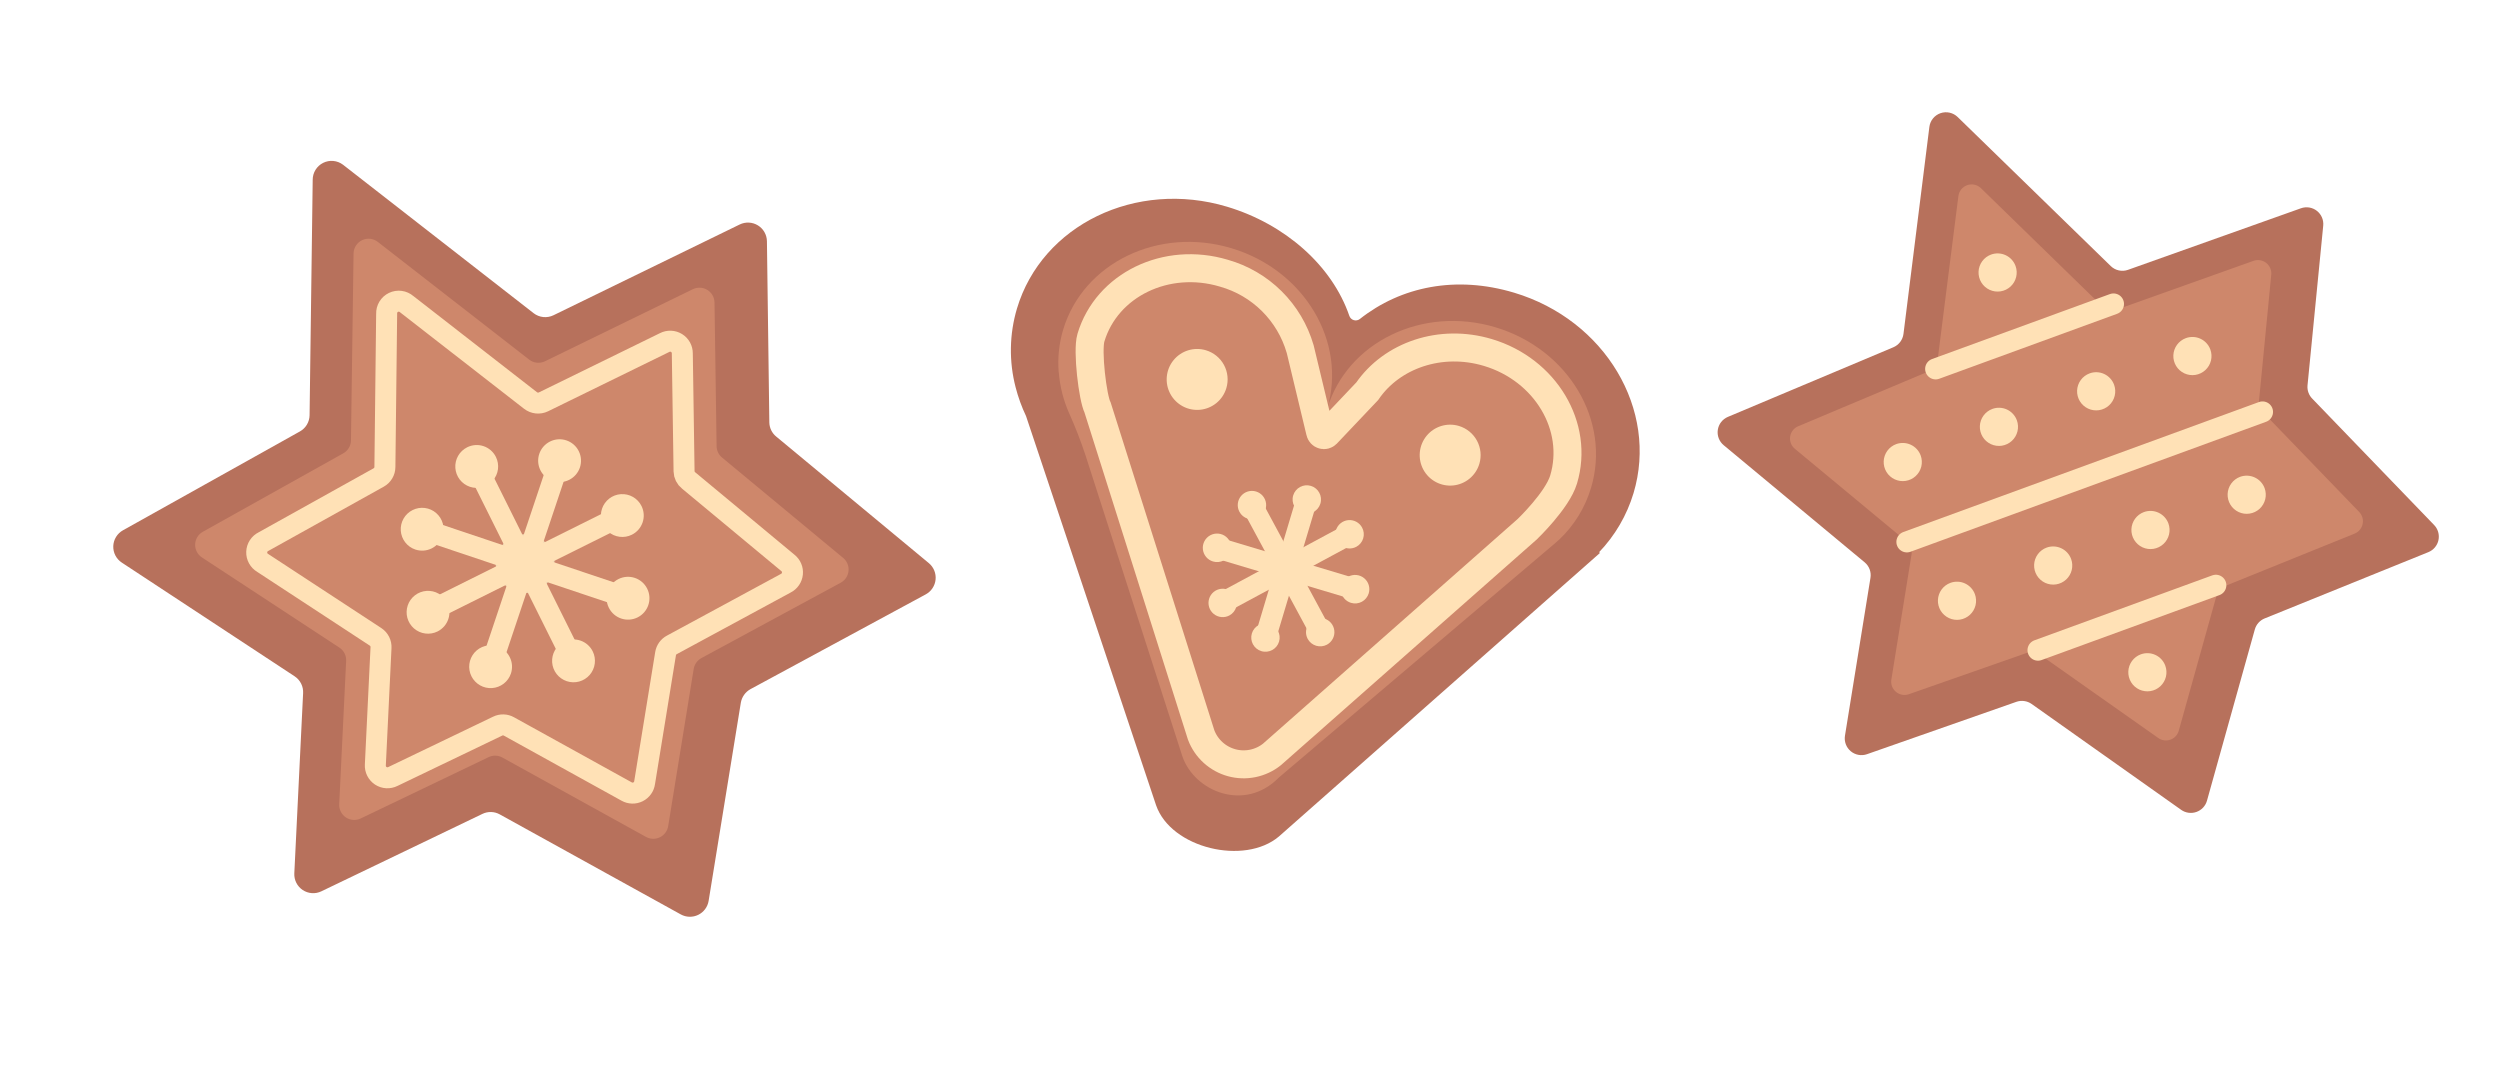 <svg width="338" height="146" viewBox="0 0 338 146" fill="none" xmlns="http://www.w3.org/2000/svg">
<path d="M264.682 15.828L285.371 35.968C285.674 36.265 286.054 36.47 286.468 36.56C286.882 36.65 287.313 36.622 287.711 36.479L311.087 28.159C311.446 28.03 311.832 27.995 312.208 28.055C312.584 28.116 312.939 28.27 313.239 28.505C313.54 28.739 313.776 29.045 313.927 29.395C314.077 29.745 314.137 30.128 314.1 30.507L311.974 52.124C311.947 52.451 311.991 52.78 312.104 53.087C312.217 53.395 312.395 53.675 312.626 53.907L329.09 70.978C329.349 71.244 329.537 71.57 329.64 71.926C329.743 72.283 329.757 72.659 329.68 73.022C329.603 73.385 329.438 73.724 329.199 74.008C328.96 74.292 328.656 74.513 328.311 74.651L306.187 83.609C305.866 83.737 305.579 83.938 305.348 84.195C305.117 84.452 304.948 84.759 304.854 85.092L298.384 108.252C298.286 108.602 298.105 108.922 297.857 109.187C297.609 109.452 297.301 109.653 296.959 109.775C296.617 109.896 296.251 109.934 295.892 109.884C295.532 109.835 295.19 109.7 294.893 109.491L274.675 95.175C274.379 94.968 274.038 94.833 273.681 94.783C273.323 94.733 272.958 94.768 272.617 94.886L252.422 101.965C252.052 102.096 251.654 102.127 251.268 102.057C250.881 101.987 250.52 101.818 250.219 101.566C249.918 101.314 249.688 100.988 249.551 100.62C249.415 100.252 249.376 99.855 249.439 99.467L252.883 78.14C252.95 77.753 252.914 77.355 252.779 76.986C252.644 76.616 252.415 76.289 252.114 76.037L233.041 60.19C232.742 59.942 232.511 59.621 232.372 59.258C232.233 58.895 232.189 58.501 232.247 58.117C232.304 57.732 232.459 57.368 232.698 57.061C232.936 56.754 233.25 56.513 233.609 56.363L255.984 46.95C256.351 46.795 256.67 46.546 256.91 46.228C257.15 45.91 257.302 45.534 257.351 45.138L260.852 17.152C260.905 16.734 261.074 16.34 261.34 16.013C261.606 15.686 261.958 15.44 262.356 15.302C262.754 15.165 263.183 15.141 263.594 15.234C264.005 15.327 264.382 15.533 264.682 15.828Z" fill="#B7715C"/>
<path d="M267.802 25.421L284.242 41.435C284.478 41.68 284.78 41.851 285.111 41.93C285.442 42.008 285.788 41.991 286.11 41.879L304.676 35.264C304.962 35.163 305.268 35.136 305.567 35.185C305.866 35.234 306.148 35.357 306.387 35.543C306.626 35.73 306.814 35.973 306.934 36.251C307.054 36.529 307.102 36.833 307.074 37.135L305.408 54.292C305.385 54.552 305.419 54.813 305.509 55.058C305.598 55.303 305.741 55.525 305.926 55.708L318.966 69.222C319.17 69.435 319.319 69.694 319.4 69.978C319.48 70.261 319.491 70.56 319.429 70.848C319.368 71.136 319.237 71.404 319.048 71.63C318.859 71.856 318.617 72.032 318.345 72.144L300.769 79.252C300.516 79.353 300.289 79.51 300.104 79.711C299.92 79.912 299.783 80.152 299.705 80.413L294.564 98.811C294.486 99.082 294.344 99.331 294.151 99.538C293.959 99.744 293.72 99.902 293.455 99.999C293.19 100.096 292.906 100.129 292.625 100.096C292.345 100.063 292.076 99.964 291.841 99.807L275.754 88.472C275.52 88.308 275.25 88.202 274.967 88.16C274.684 88.119 274.395 88.145 274.124 88.235L258.081 93.857C257.787 93.96 257.472 93.985 257.166 93.929C256.859 93.873 256.573 93.739 256.334 93.539C256.095 93.34 255.912 93.081 255.803 92.79C255.694 92.498 255.663 92.183 255.712 91.876L258.444 74.93C258.496 74.622 258.467 74.306 258.36 74.012C258.252 73.718 258.07 73.458 257.831 73.256L242.662 60.675C242.425 60.479 242.241 60.225 242.13 59.938C242.019 59.651 241.983 59.34 242.027 59.035C242.07 58.73 242.191 58.441 242.378 58.197C242.565 57.952 242.812 57.759 243.095 57.638L260.868 50.163C261.16 50.042 261.415 49.846 261.607 49.594C261.798 49.343 261.919 49.044 261.957 48.73L264.772 26.529C264.811 26.197 264.941 25.882 265.148 25.619C265.355 25.356 265.631 25.156 265.945 25.041C266.259 24.926 266.599 24.901 266.927 24.968C267.255 25.035 267.558 25.192 267.802 25.421Z" fill="#CE876B"/>
<path d="M257.809 73.266L305.894 55.691" stroke="#FFE1B6" stroke-width="2.838" stroke-miterlimit="10" stroke-linecap="round"/>
<path d="M261.697 49.875L285.746 41.093" stroke="#FFE1B6" stroke-width="2.838" stroke-miterlimit="10" stroke-linecap="round"/>
<path d="M275.535 87.906L299.584 79.124" stroke="#FFE1B6" stroke-width="2.838" stroke-miterlimit="10" stroke-linecap="round"/>
<path d="M285.825 52.017C286 52.497 286.03 53.017 285.909 53.513C285.789 54.009 285.524 54.458 285.148 54.804C284.772 55.149 284.303 55.375 283.798 55.454C283.294 55.532 282.778 55.459 282.315 55.245C281.852 55.03 281.463 54.682 281.198 54.246C280.932 53.81 280.802 53.306 280.824 52.796C280.845 52.286 281.017 51.794 281.318 51.382C281.619 50.969 282.036 50.656 282.515 50.481C283.158 50.245 283.868 50.275 284.488 50.564C285.109 50.852 285.59 51.375 285.825 52.017Z" fill="#FFE1B6"/>
<path d="M298.839 47.252C299.014 47.731 299.043 48.252 298.923 48.748C298.802 49.244 298.538 49.693 298.162 50.038C297.786 50.383 297.316 50.61 296.812 50.688C296.308 50.767 295.792 50.694 295.329 50.479C294.866 50.264 294.477 49.917 294.212 49.481C293.946 49.045 293.816 48.54 293.837 48.03C293.859 47.52 294.031 47.028 294.332 46.616C294.633 46.204 295.05 45.89 295.529 45.715C296.172 45.48 296.881 45.51 297.502 45.798C298.123 46.086 298.604 46.609 298.839 47.252Z" fill="#FFE1B6"/>
<path d="M259.677 61.58C259.852 62.059 259.881 62.58 259.761 63.076C259.64 63.572 259.375 64.021 259 64.366C258.624 64.712 258.154 64.938 257.65 65.016C257.146 65.095 256.629 65.022 256.167 64.807C255.704 64.592 255.315 64.245 255.049 63.809C254.784 63.373 254.654 62.868 254.675 62.358C254.697 61.848 254.869 61.356 255.17 60.944C255.471 60.532 255.887 60.218 256.367 60.043C257.01 59.81 257.719 59.841 258.339 60.129C258.959 60.417 259.44 60.938 259.677 61.58Z" fill="#FFE1B6"/>
<path d="M272.679 56.822C272.854 57.301 272.883 57.822 272.763 58.318C272.642 58.814 272.377 59.263 272.002 59.608C271.626 59.954 271.156 60.18 270.652 60.259C270.148 60.337 269.631 60.264 269.169 60.049C268.706 59.834 268.317 59.487 268.051 59.051C267.786 58.615 267.656 58.11 267.677 57.6C267.698 57.09 267.871 56.598 268.172 56.186C268.473 55.774 268.889 55.461 269.369 55.285C270.011 55.05 270.721 55.08 271.342 55.368C271.963 55.657 272.444 56.179 272.679 56.822Z" fill="#FFE1B6"/>
<path d="M293.169 70.767C293.344 71.247 293.374 71.767 293.253 72.263C293.133 72.759 292.868 73.208 292.492 73.554C292.116 73.899 291.646 74.125 291.142 74.204C290.638 74.282 290.122 74.21 289.659 73.995C289.196 73.78 288.807 73.432 288.542 72.996C288.276 72.561 288.146 72.056 288.167 71.546C288.189 71.036 288.361 70.544 288.662 70.132C288.963 69.719 289.38 69.406 289.859 69.231C290.502 68.998 291.211 69.028 291.831 69.316C292.451 69.604 292.932 70.126 293.169 70.767Z" fill="#FFE1B6"/>
<path d="M306.177 66.002C306.352 66.481 306.381 67.002 306.261 67.498C306.14 67.994 305.875 68.443 305.5 68.788C305.124 69.133 304.654 69.36 304.15 69.438C303.646 69.517 303.129 69.444 302.667 69.229C302.204 69.014 301.815 68.667 301.549 68.231C301.284 67.795 301.154 67.29 301.175 66.78C301.197 66.27 301.369 65.778 301.67 65.366C301.971 64.954 302.387 64.64 302.867 64.465C303.51 64.232 304.219 64.263 304.839 64.551C305.459 64.839 305.94 65.36 306.177 66.002Z" fill="#FFE1B6"/>
<path d="M267.009 80.338C267.184 80.817 267.213 81.338 267.093 81.834C266.972 82.33 266.707 82.779 266.332 83.124C265.956 83.469 265.486 83.696 264.982 83.774C264.478 83.853 263.961 83.78 263.499 83.565C263.036 83.35 262.647 83.002 262.381 82.567C262.116 82.131 261.986 81.626 262.007 81.116C262.029 80.606 262.201 80.114 262.502 79.702C262.803 79.29 263.219 78.976 263.699 78.801C264.017 78.685 264.355 78.632 264.694 78.646C265.032 78.66 265.365 78.741 265.672 78.884C265.979 79.027 266.256 79.228 266.485 79.478C266.714 79.727 266.892 80.02 267.009 80.338Z" fill="#FFE1B6"/>
<path d="M280.015 75.572C280.19 76.052 280.219 76.572 280.099 77.068C279.978 77.564 279.713 78.013 279.338 78.358C278.962 78.704 278.492 78.93 277.988 79.009C277.484 79.087 276.967 79.014 276.504 78.799C276.042 78.584 275.653 78.237 275.387 77.801C275.122 77.365 274.992 76.86 275.013 76.35C275.034 75.841 275.207 75.348 275.508 74.936C275.809 74.524 276.225 74.211 276.705 74.035C277.347 73.802 278.056 73.833 278.677 74.121C279.297 74.409 279.778 74.931 280.015 75.572Z" fill="#FFE1B6"/>
<path d="M272.501 35.955C272.676 36.434 272.706 36.955 272.585 37.451C272.465 37.947 272.2 38.396 271.824 38.741C271.448 39.087 270.979 39.313 270.474 39.391C269.97 39.47 269.454 39.397 268.991 39.182C268.528 38.967 268.139 38.62 267.874 38.184C267.608 37.748 267.478 37.243 267.499 36.733C267.521 36.223 267.693 35.731 267.994 35.319C268.295 34.907 268.712 34.593 269.191 34.418C269.834 34.183 270.544 34.213 271.164 34.501C271.785 34.789 272.266 35.312 272.501 35.955Z" fill="#FFE1B6"/>
<path d="M292.746 89.995C292.923 90.474 292.954 90.995 292.835 91.492C292.715 91.988 292.451 92.438 292.076 92.784C291.701 93.131 291.231 93.358 290.727 93.438C290.222 93.517 289.706 93.445 289.242 93.231C288.779 93.016 288.389 92.669 288.123 92.233C287.857 91.797 287.726 91.292 287.747 90.782C287.768 90.272 287.94 89.779 288.242 89.367C288.543 88.954 288.959 88.641 289.439 88.465C290.081 88.23 290.789 88.26 291.409 88.546C292.029 88.833 292.51 89.354 292.746 89.995Z" fill="#FFE1B6"/>
<path d="M46.372 22.268L72.144 42.342C72.522 42.634 72.974 42.816 73.449 42.865C73.924 42.914 74.403 42.83 74.833 42.621L100.011 30.349C100.398 30.161 100.827 30.074 101.257 30.096C101.686 30.117 102.104 30.247 102.47 30.473C102.837 30.698 103.141 31.012 103.354 31.387C103.567 31.761 103.682 32.182 103.689 32.613L104.014 57.13C104.024 57.499 104.114 57.862 104.278 58.192C104.443 58.522 104.677 58.812 104.966 59.042L125.58 76.136C125.901 76.403 126.152 76.745 126.311 77.132C126.47 77.519 126.532 77.939 126.491 78.355C126.45 78.771 126.308 79.171 126.077 79.519C125.847 79.868 125.534 80.155 125.167 80.355L101.466 93.171C101.124 93.359 100.829 93.622 100.603 93.941C100.377 94.259 100.225 94.624 100.16 95.009L95.805 121.803C95.739 122.207 95.576 122.589 95.331 122.917C95.086 123.246 94.766 123.51 94.397 123.689C94.029 123.868 93.623 123.956 93.213 123.946C92.804 123.936 92.403 123.827 92.044 123.63L67.567 110.105C67.21 109.906 66.811 109.797 66.403 109.785C65.995 109.774 65.589 109.861 65.222 110.039L43.45 120.505C43.051 120.697 42.609 120.783 42.167 120.752C41.725 120.722 41.298 120.577 40.929 120.332C40.56 120.087 40.261 119.751 40.061 119.355C39.862 118.959 39.769 118.519 39.791 118.076L40.98 93.718C41.006 93.274 40.915 92.831 40.717 92.433C40.519 92.034 40.22 91.695 39.85 91.448L16.466 76.062C16.099 75.821 15.8 75.489 15.598 75.099C15.397 74.709 15.299 74.274 15.315 73.835C15.331 73.396 15.46 72.968 15.689 72.594C15.918 72.219 16.24 71.91 16.624 71.696L40.545 58.332C40.937 58.113 41.265 57.795 41.495 57.409C41.725 57.023 41.849 56.584 41.855 56.135L42.277 24.307C42.276 23.831 42.408 23.365 42.658 22.961C42.908 22.556 43.267 22.23 43.692 22.018C44.118 21.806 44.594 21.717 45.068 21.761C45.541 21.805 45.993 21.981 46.372 22.268Z" fill="#B7715C"/>
<path d="M51.093 32.716L71.544 48.62C71.843 48.853 72.201 48.997 72.578 49.037C72.955 49.077 73.336 49.011 73.677 48.847L93.677 39.099C93.984 38.95 94.325 38.881 94.666 38.898C95.008 38.915 95.34 39.018 95.631 39.197C95.922 39.376 96.164 39.626 96.334 39.923C96.503 40.22 96.595 40.555 96.601 40.897L96.884 60.354C96.892 60.647 96.965 60.936 97.096 61.199C97.227 61.462 97.413 61.693 97.642 61.877L113.999 75.433C114.254 75.645 114.454 75.917 114.58 76.224C114.706 76.531 114.754 76.865 114.721 77.196C114.688 77.526 114.575 77.844 114.39 78.12C114.206 78.396 113.957 78.623 113.664 78.781L94.842 88.966C94.571 89.112 94.336 89.317 94.155 89.565C93.973 89.814 93.85 90.1 93.793 90.403L90.34 111.683C90.29 112.004 90.163 112.309 89.971 112.571C89.779 112.834 89.526 113.046 89.235 113.191C88.944 113.336 88.623 113.409 88.297 113.404C87.972 113.4 87.653 113.317 87.366 113.164L67.92 102.417C67.638 102.261 67.322 102.175 66.999 102.165C66.676 102.156 66.356 102.224 66.065 102.363L48.768 110.655C48.452 110.808 48.101 110.875 47.75 110.851C47.399 110.827 47.061 110.712 46.768 110.518C46.475 110.324 46.238 110.057 46.079 109.743C45.92 109.43 45.846 109.081 45.862 108.73L46.798 89.37C46.82 89.017 46.748 88.665 46.591 88.349C46.434 88.032 46.196 87.763 45.901 87.568L27.303 75.366C27.012 75.176 26.774 74.914 26.613 74.606C26.453 74.298 26.374 73.954 26.384 73.606C26.395 73.259 26.494 72.92 26.673 72.622C26.852 72.324 27.105 72.077 27.407 71.905L46.416 61.288C46.726 61.113 46.985 60.861 47.166 60.556C47.348 60.25 47.446 59.903 47.451 59.547L47.801 34.255C47.81 33.877 47.924 33.51 48.131 33.194C48.337 32.877 48.628 32.625 48.97 32.465C49.312 32.306 49.692 32.244 50.067 32.288C50.442 32.333 50.797 32.481 51.093 32.716Z" fill="#CE876B"/>
<path d="M54.981 41.119L71.723 54.145C71.97 54.336 72.265 54.455 72.575 54.487C72.885 54.52 73.198 54.466 73.479 54.33L89.861 46.311C90.112 46.181 90.391 46.119 90.673 46.13C90.955 46.14 91.23 46.224 91.47 46.372C91.71 46.52 91.908 46.727 92.044 46.975C92.181 47.222 92.251 47.5 92.248 47.782L92.485 63.715C92.49 63.955 92.549 64.192 92.656 64.407C92.763 64.622 92.916 64.811 93.105 64.96L106.523 76.103C106.738 76.273 106.907 76.495 107.014 76.747C107.121 76.999 107.163 77.275 107.136 77.547C107.109 77.82 107.014 78.082 106.859 78.308C106.705 78.535 106.496 78.719 106.252 78.844L90.836 87.187C90.611 87.306 90.418 87.475 90.27 87.682C90.122 87.889 90.025 88.127 89.985 88.378L87.153 105.803C87.118 106.069 87.019 106.323 86.863 106.541C86.707 106.76 86.5 106.937 86.26 107.056C86.02 107.176 85.754 107.235 85.485 107.227C85.217 107.22 84.955 107.147 84.721 107.014L68.803 98.213C68.571 98.083 68.311 98.012 68.045 98.006C67.779 98 67.516 98.058 67.277 98.177L53.116 104.982C52.858 105.111 52.572 105.17 52.285 105.154C51.997 105.137 51.719 105.044 51.479 104.886C51.239 104.727 51.045 104.508 50.916 104.251C50.788 103.993 50.729 103.706 50.747 103.419L51.512 87.572C51.53 87.285 51.472 86.999 51.344 86.742C51.216 86.484 51.022 86.266 50.783 86.107L35.522 76.11C35.266 75.961 35.055 75.746 34.912 75.487C34.769 75.228 34.698 74.934 34.709 74.638C34.719 74.343 34.809 74.055 34.97 73.806C35.131 73.558 35.356 73.357 35.622 73.227L51.188 64.562C51.445 64.421 51.659 64.215 51.809 63.963C51.959 63.712 52.038 63.425 52.039 63.132L52.275 42.421C52.262 42.102 52.343 41.786 52.508 41.513C52.672 41.239 52.913 41.02 53.201 40.881C53.489 40.743 53.81 40.692 54.127 40.734C54.443 40.776 54.74 40.91 54.981 41.119Z" stroke="#FFE1B6" stroke-width="2.838" stroke-miterlimit="10"/>
<path d="M74.548 74.437C74.897 75.139 75.031 75.93 74.932 76.708C74.832 77.487 74.504 78.219 73.989 78.811C73.474 79.403 72.794 79.829 72.037 80.035C71.28 80.241 70.478 80.218 69.734 79.968C68.99 79.719 68.336 79.254 67.856 78.633C67.376 78.013 67.091 77.263 67.036 76.48C66.982 75.697 67.161 74.916 67.551 74.234C67.941 73.553 68.524 73.003 69.226 72.653C69.693 72.421 70.201 72.283 70.72 72.246C71.24 72.21 71.762 72.277 72.256 72.443C72.751 72.608 73.207 72.87 73.6 73.212C73.993 73.554 74.315 73.97 74.548 74.437Z" fill="#EFD9B4"/>
<path d="M64.455 63.078L77.541 89.359" stroke="#FFE1B6" stroke-width="2.838" stroke-miterlimit="10"/>
<path d="M84.14 69.664L57.859 82.75" stroke="#FFE1B6" stroke-width="2.838" stroke-miterlimit="10"/>
<path d="M75.655 62.29L66.333 90.122" stroke="#FFE1B6" stroke-width="2.838" stroke-miterlimit="10"/>
<path d="M84.908 80.873L57.08 71.539" stroke="#FFE1B6" stroke-width="2.838" stroke-miterlimit="10"/>
<path d="M67.045 61.776C67.301 62.289 67.398 62.866 67.326 63.434C67.253 64.003 67.014 64.537 66.638 64.969C66.261 65.401 65.766 65.712 65.213 65.862C64.66 66.013 64.075 65.996 63.532 65.814C62.989 65.632 62.512 65.293 62.161 64.84C61.811 64.386 61.602 63.84 61.563 63.268C61.523 62.697 61.654 62.126 61.938 61.629C62.223 61.132 62.648 60.73 63.161 60.474C63.502 60.304 63.872 60.202 64.252 60.175C64.632 60.148 65.013 60.197 65.374 60.318C65.735 60.439 66.068 60.63 66.355 60.88C66.642 61.13 66.877 61.435 67.045 61.776Z" fill="#FFE1B6"/>
<path d="M80.133 88.058C80.389 88.57 80.486 89.147 80.413 89.716C80.341 90.284 80.102 90.818 79.725 91.25C79.349 91.682 78.853 91.993 78.301 92.144C77.748 92.294 77.163 92.277 76.62 92.095C76.077 91.913 75.6 91.574 75.249 91.121C74.899 90.668 74.69 90.121 74.651 89.549C74.611 88.978 74.742 88.407 75.026 87.91C75.311 87.413 75.736 87.011 76.249 86.756C76.937 86.413 77.732 86.358 78.461 86.602C79.189 86.846 79.791 87.37 80.133 88.058Z" fill="#FFE1B6"/>
<path d="M85.429 72.293C84.916 72.549 84.339 72.646 83.771 72.573C83.203 72.501 82.669 72.261 82.237 71.885C81.804 71.509 81.493 71.013 81.343 70.461C81.193 69.908 81.209 69.323 81.391 68.78C81.574 68.237 81.913 67.76 82.366 67.409C82.819 67.058 83.366 66.85 83.937 66.811C84.509 66.771 85.079 66.902 85.577 67.186C86.074 67.471 86.475 67.896 86.731 68.409C87.073 69.097 87.129 69.892 86.884 70.621C86.64 71.349 86.117 71.951 85.429 72.293Z" fill="#FFE1B6"/>
<path d="M59.161 85.371C58.649 85.627 58.072 85.724 57.503 85.652C56.935 85.579 56.401 85.34 55.969 84.963C55.537 84.587 55.226 84.092 55.075 83.539C54.925 82.986 54.942 82.401 55.124 81.858C55.306 81.315 55.645 80.838 56.098 80.487C56.551 80.137 57.098 79.928 57.67 79.889C58.241 79.849 58.812 79.98 59.309 80.264C59.806 80.549 60.208 80.975 60.463 81.487C60.803 82.175 60.858 82.97 60.614 83.698C60.37 84.426 59.848 85.027 59.161 85.371Z" fill="#FFE1B6"/>
<path d="M76.947 64.879C78.379 64.166 78.962 62.427 78.249 60.995C77.535 59.563 75.796 58.98 74.364 59.693C72.932 60.406 72.35 62.145 73.063 63.577C73.776 65.009 75.515 65.592 76.947 64.879Z" fill="#FFE1B6"/>
<path d="M69.079 91.055C68.897 91.599 68.559 92.076 68.106 92.427C67.653 92.778 67.106 92.987 66.534 93.027C65.962 93.067 65.391 92.937 64.894 92.652C64.396 92.368 63.994 91.942 63.738 91.429C63.483 90.916 63.385 90.338 63.458 89.77C63.531 89.201 63.771 88.667 64.147 88.235C64.524 87.803 65.02 87.492 65.573 87.342C66.127 87.192 66.712 87.21 67.255 87.392C67.981 87.639 68.58 88.162 68.921 88.848C69.263 89.534 69.32 90.327 69.079 91.055Z" fill="#FFE1B6"/>
<path d="M86.201 83.473C87.633 82.76 88.215 81.021 87.502 79.589C86.789 78.157 85.05 77.574 83.618 78.287C82.186 79 81.603 80.739 82.317 82.171C83.029 83.603 84.769 84.186 86.201 83.473Z" fill="#FFE1B6"/>
<path d="M56.158 74.299C55.615 74.118 55.137 73.779 54.786 73.326C54.435 72.873 54.226 72.326 54.186 71.754C54.146 71.182 54.276 70.612 54.561 70.114C54.846 69.616 55.271 69.214 55.784 68.959C56.297 68.703 56.875 68.606 57.443 68.679C58.012 68.751 58.546 68.991 58.978 69.368C59.41 69.745 59.721 70.241 59.871 70.794C60.021 71.347 60.004 71.933 59.821 72.476C59.574 73.201 59.051 73.8 58.365 74.142C57.679 74.483 56.886 74.54 56.158 74.299Z" fill="#FFE1B6"/>
<path d="M220.854 66.672C224.234 55.389 217.003 43.254 204.702 39.569C196.859 37.22 189.424 38.72 183.839 43.137C183.725 43.223 183.593 43.281 183.452 43.307C183.312 43.332 183.167 43.324 183.031 43.283C182.894 43.242 182.769 43.169 182.665 43.071C182.562 42.973 182.483 42.851 182.435 42.717C180.094 35.895 173.737 30.295 165.887 27.944C153.593 24.262 140.881 30.401 137.496 41.706C136.464 45.175 136.4 48.86 137.311 52.362C137.656 53.703 138.129 55.008 138.722 56.259L156.302 108.87C158.322 114.693 168.268 117.045 172.921 113.083L216.344 74.732L216.175 74.682C218.347 72.42 219.951 69.675 220.854 66.672Z" fill="#B7715C"/>
<path d="M210.812 72.946C212.836 71.029 214.32 68.613 215.114 65.941C217.82 56.904 212.042 47.201 202.184 44.248C192.326 41.296 182.14 46.233 179.434 55.269C182.14 46.233 176.345 36.509 166.487 33.557C156.629 30.604 146.443 35.541 143.737 44.578C143.186 46.425 142.981 48.358 143.131 50.28L143.149 50.347C143.299 52.257 143.774 54.128 144.553 55.878C145.394 57.752 146.138 59.668 146.781 61.619L159.858 102.262C161.493 107.021 168.304 109.826 172.895 105.126L210.313 73.386C210.46 73.254 210.611 73.131 210.751 72.997L210.812 72.946Z" fill="#CE876B"/>
<path d="M211.401 64.825C213.542 57.677 208.957 49.991 201.163 47.657C194.76 45.739 188.18 48.038 184.851 52.894L179.37 58.674C179.303 58.742 179.219 58.79 179.126 58.814C179.033 58.837 178.936 58.836 178.845 58.808C178.753 58.781 178.671 58.729 178.606 58.658C178.542 58.588 178.498 58.501 178.479 58.407C177.796 55.578 175.837 47.379 175.806 47.278L175.772 47.16C175.063 44.723 173.746 42.506 171.945 40.718C170.144 38.929 167.917 37.629 165.475 36.938C157.681 34.603 149.634 38.505 147.493 45.653C146.959 47.437 147.739 53.822 148.396 55.105L162.398 99.376C162.741 100.28 163.292 101.09 164.008 101.74C164.723 102.391 165.581 102.863 166.513 103.119C167.445 103.375 168.425 103.408 169.372 103.214C170.319 103.02 171.207 102.606 171.963 102.004L206.478 71.552C206.478 71.552 210.553 67.654 211.401 64.825Z" stroke="#FFE1B6" stroke-width="3.783" stroke-miterlimit="10"/>
<path d="M176.417 77.624C176.268 78.123 175.974 78.566 175.573 78.898C175.172 79.229 174.681 79.434 174.164 79.487C173.646 79.54 173.124 79.438 172.664 79.194C172.205 78.951 171.827 78.576 171.58 78.118C171.333 77.66 171.228 77.139 171.277 76.621C171.326 76.103 171.528 75.611 171.857 75.207C172.185 74.804 172.626 74.507 173.124 74.354C173.621 74.201 174.153 74.199 174.652 74.349C175.32 74.549 175.882 75.007 176.213 75.621C176.544 76.235 176.618 76.956 176.417 77.624Z" fill="#EFD9B4"/>
<path d="M176.678 67.539L171.088 86.202" stroke="#FFE1B6" stroke-width="2.838" stroke-miterlimit="10"/>
<path d="M183.214 79.66L164.551 74.07" stroke="#FFE1B6" stroke-width="2.838" stroke-miterlimit="10"/>
<path d="M182.462 72.235L165.31 81.475" stroke="#FFE1B6" stroke-width="2.838" stroke-miterlimit="10"/>
<path d="M178.511 85.428L169.262 68.281" stroke="#FFE1B6" stroke-width="2.838" stroke-miterlimit="10"/>
<path d="M176.128 69.371C177.144 69.675 178.215 69.098 178.519 68.082C178.823 67.066 178.246 65.996 177.23 65.692C176.214 65.387 175.144 65.964 174.84 66.98C174.535 67.996 175.112 69.067 176.128 69.371Z" fill="#FFE1B6"/>
<path d="M170.538 88.035C171.554 88.339 172.625 87.762 172.929 86.746C173.233 85.73 172.656 84.66 171.64 84.356C170.624 84.051 169.554 84.628 169.25 85.644C168.946 86.66 169.522 87.731 170.538 88.035Z" fill="#FFE1B6"/>
<path d="M182.662 81.506C182.295 81.398 181.969 81.184 181.725 80.89C181.481 80.596 181.33 80.237 181.29 79.857C181.251 79.477 181.325 79.094 181.504 78.756C181.682 78.419 181.957 78.142 182.293 77.961C182.629 77.779 183.012 77.702 183.392 77.739C183.772 77.775 184.133 77.924 184.428 78.165C184.724 78.407 184.941 78.731 185.052 79.097C185.163 79.462 185.163 79.852 185.052 80.218C184.906 80.706 184.572 81.115 184.124 81.357C183.675 81.599 183.149 81.652 182.662 81.506Z" fill="#FFE1B6"/>
<path d="M163.999 75.912C163.633 75.804 163.307 75.59 163.063 75.296C162.819 75.002 162.668 74.643 162.628 74.263C162.589 73.883 162.663 73.5 162.841 73.163C163.02 72.825 163.295 72.548 163.631 72.367C163.967 72.186 164.349 72.108 164.73 72.145C165.11 72.181 165.47 72.33 165.766 72.572C166.062 72.814 166.279 73.138 166.39 73.503C166.501 73.868 166.501 74.258 166.39 74.624C166.244 75.112 165.91 75.522 165.462 75.763C165.013 76.005 164.487 76.059 163.999 75.912Z" fill="#FFE1B6"/>
<path d="M183.372 73.926C183.037 74.106 182.657 74.182 182.279 74.146C181.901 74.11 181.543 73.962 181.248 73.722C180.954 73.482 180.738 73.161 180.627 72.798C180.515 72.435 180.514 72.047 180.623 71.683C180.732 71.32 180.946 70.996 181.239 70.755C181.531 70.513 181.889 70.363 182.266 70.324C182.644 70.285 183.025 70.359 183.36 70.537C183.696 70.714 183.971 70.987 184.152 71.321C184.273 71.543 184.349 71.787 184.375 72.038C184.401 72.29 184.378 72.544 184.305 72.786C184.232 73.028 184.113 73.254 183.952 73.45C183.792 73.645 183.595 73.807 183.372 73.926Z" fill="#FFE1B6"/>
<path d="M166.217 83.207C165.883 83.387 165.503 83.463 165.125 83.427C164.747 83.391 164.388 83.243 164.094 83.004C163.8 82.764 163.584 82.442 163.472 82.079C163.361 81.716 163.36 81.328 163.469 80.965C163.577 80.601 163.792 80.278 164.084 80.036C164.377 79.794 164.734 79.644 165.112 79.605C165.49 79.567 165.87 79.641 166.206 79.818C166.541 79.995 166.817 80.268 166.997 80.602C167.238 81.051 167.291 81.578 167.145 82.066C166.999 82.554 166.665 82.964 166.217 83.207Z" fill="#FFE1B6"/>
<path d="M176.8 86.378C176.621 86.043 176.544 85.663 176.58 85.285C176.616 84.907 176.764 84.549 177.004 84.255C177.244 83.961 177.566 83.744 177.928 83.633C178.291 83.522 178.679 83.52 179.043 83.629C179.406 83.738 179.73 83.952 179.972 84.245C180.213 84.537 180.363 84.895 180.402 85.272C180.441 85.65 180.367 86.031 180.189 86.366C180.012 86.702 179.739 86.977 179.405 87.158C178.956 87.399 178.43 87.452 177.942 87.305C177.454 87.159 177.043 86.826 176.8 86.378Z" fill="#FFE1B6"/>
<path d="M167.572 69.198C167.392 68.864 167.315 68.484 167.352 68.106C167.388 67.728 167.535 67.369 167.775 67.075C168.015 66.781 168.337 66.564 168.7 66.453C169.063 66.342 169.451 66.341 169.814 66.449C170.178 66.558 170.501 66.773 170.743 67.065C170.985 67.358 171.135 67.715 171.174 68.093C171.212 68.471 171.138 68.851 170.961 69.187C170.783 69.522 170.511 69.798 170.177 69.978C169.955 70.099 169.711 70.175 169.459 70.202C169.208 70.228 168.954 70.204 168.711 70.132C168.469 70.059 168.244 69.939 168.048 69.779C167.852 69.619 167.691 69.421 167.572 69.198Z" fill="#FFE1B6"/>
<path d="M200.007 62.716C199.773 63.496 199.313 64.19 198.685 64.709C198.058 65.228 197.29 65.549 196.479 65.632C195.669 65.715 194.852 65.555 194.132 65.174C193.412 64.792 192.822 64.206 192.435 63.489C192.049 62.772 191.883 61.956 191.96 61.145C192.037 60.334 192.353 59.564 192.868 58.932C193.382 58.301 194.073 57.836 194.851 57.596C195.63 57.357 196.462 57.354 197.243 57.588C198.289 57.902 199.169 58.618 199.687 59.58C200.205 60.541 200.321 61.669 200.007 62.716Z" fill="#FFE1B6"/>
<path d="M165.8 52.482C165.566 53.262 165.106 53.956 164.478 54.475C163.85 54.994 163.083 55.315 162.272 55.398C161.462 55.48 160.645 55.321 159.925 54.94C159.205 54.558 158.615 53.971 158.228 53.254C157.841 52.537 157.676 51.721 157.753 50.91C157.83 50.099 158.146 49.329 158.661 48.698C159.175 48.066 159.866 47.601 160.644 47.362C161.423 47.123 162.255 47.12 163.036 47.354C163.555 47.508 164.038 47.763 164.458 48.105C164.878 48.446 165.226 48.867 165.483 49.344C165.74 49.82 165.9 50.343 165.954 50.881C166.009 51.42 165.956 51.964 165.8 52.482Z" fill="#FFE1B6"/>
</svg>
